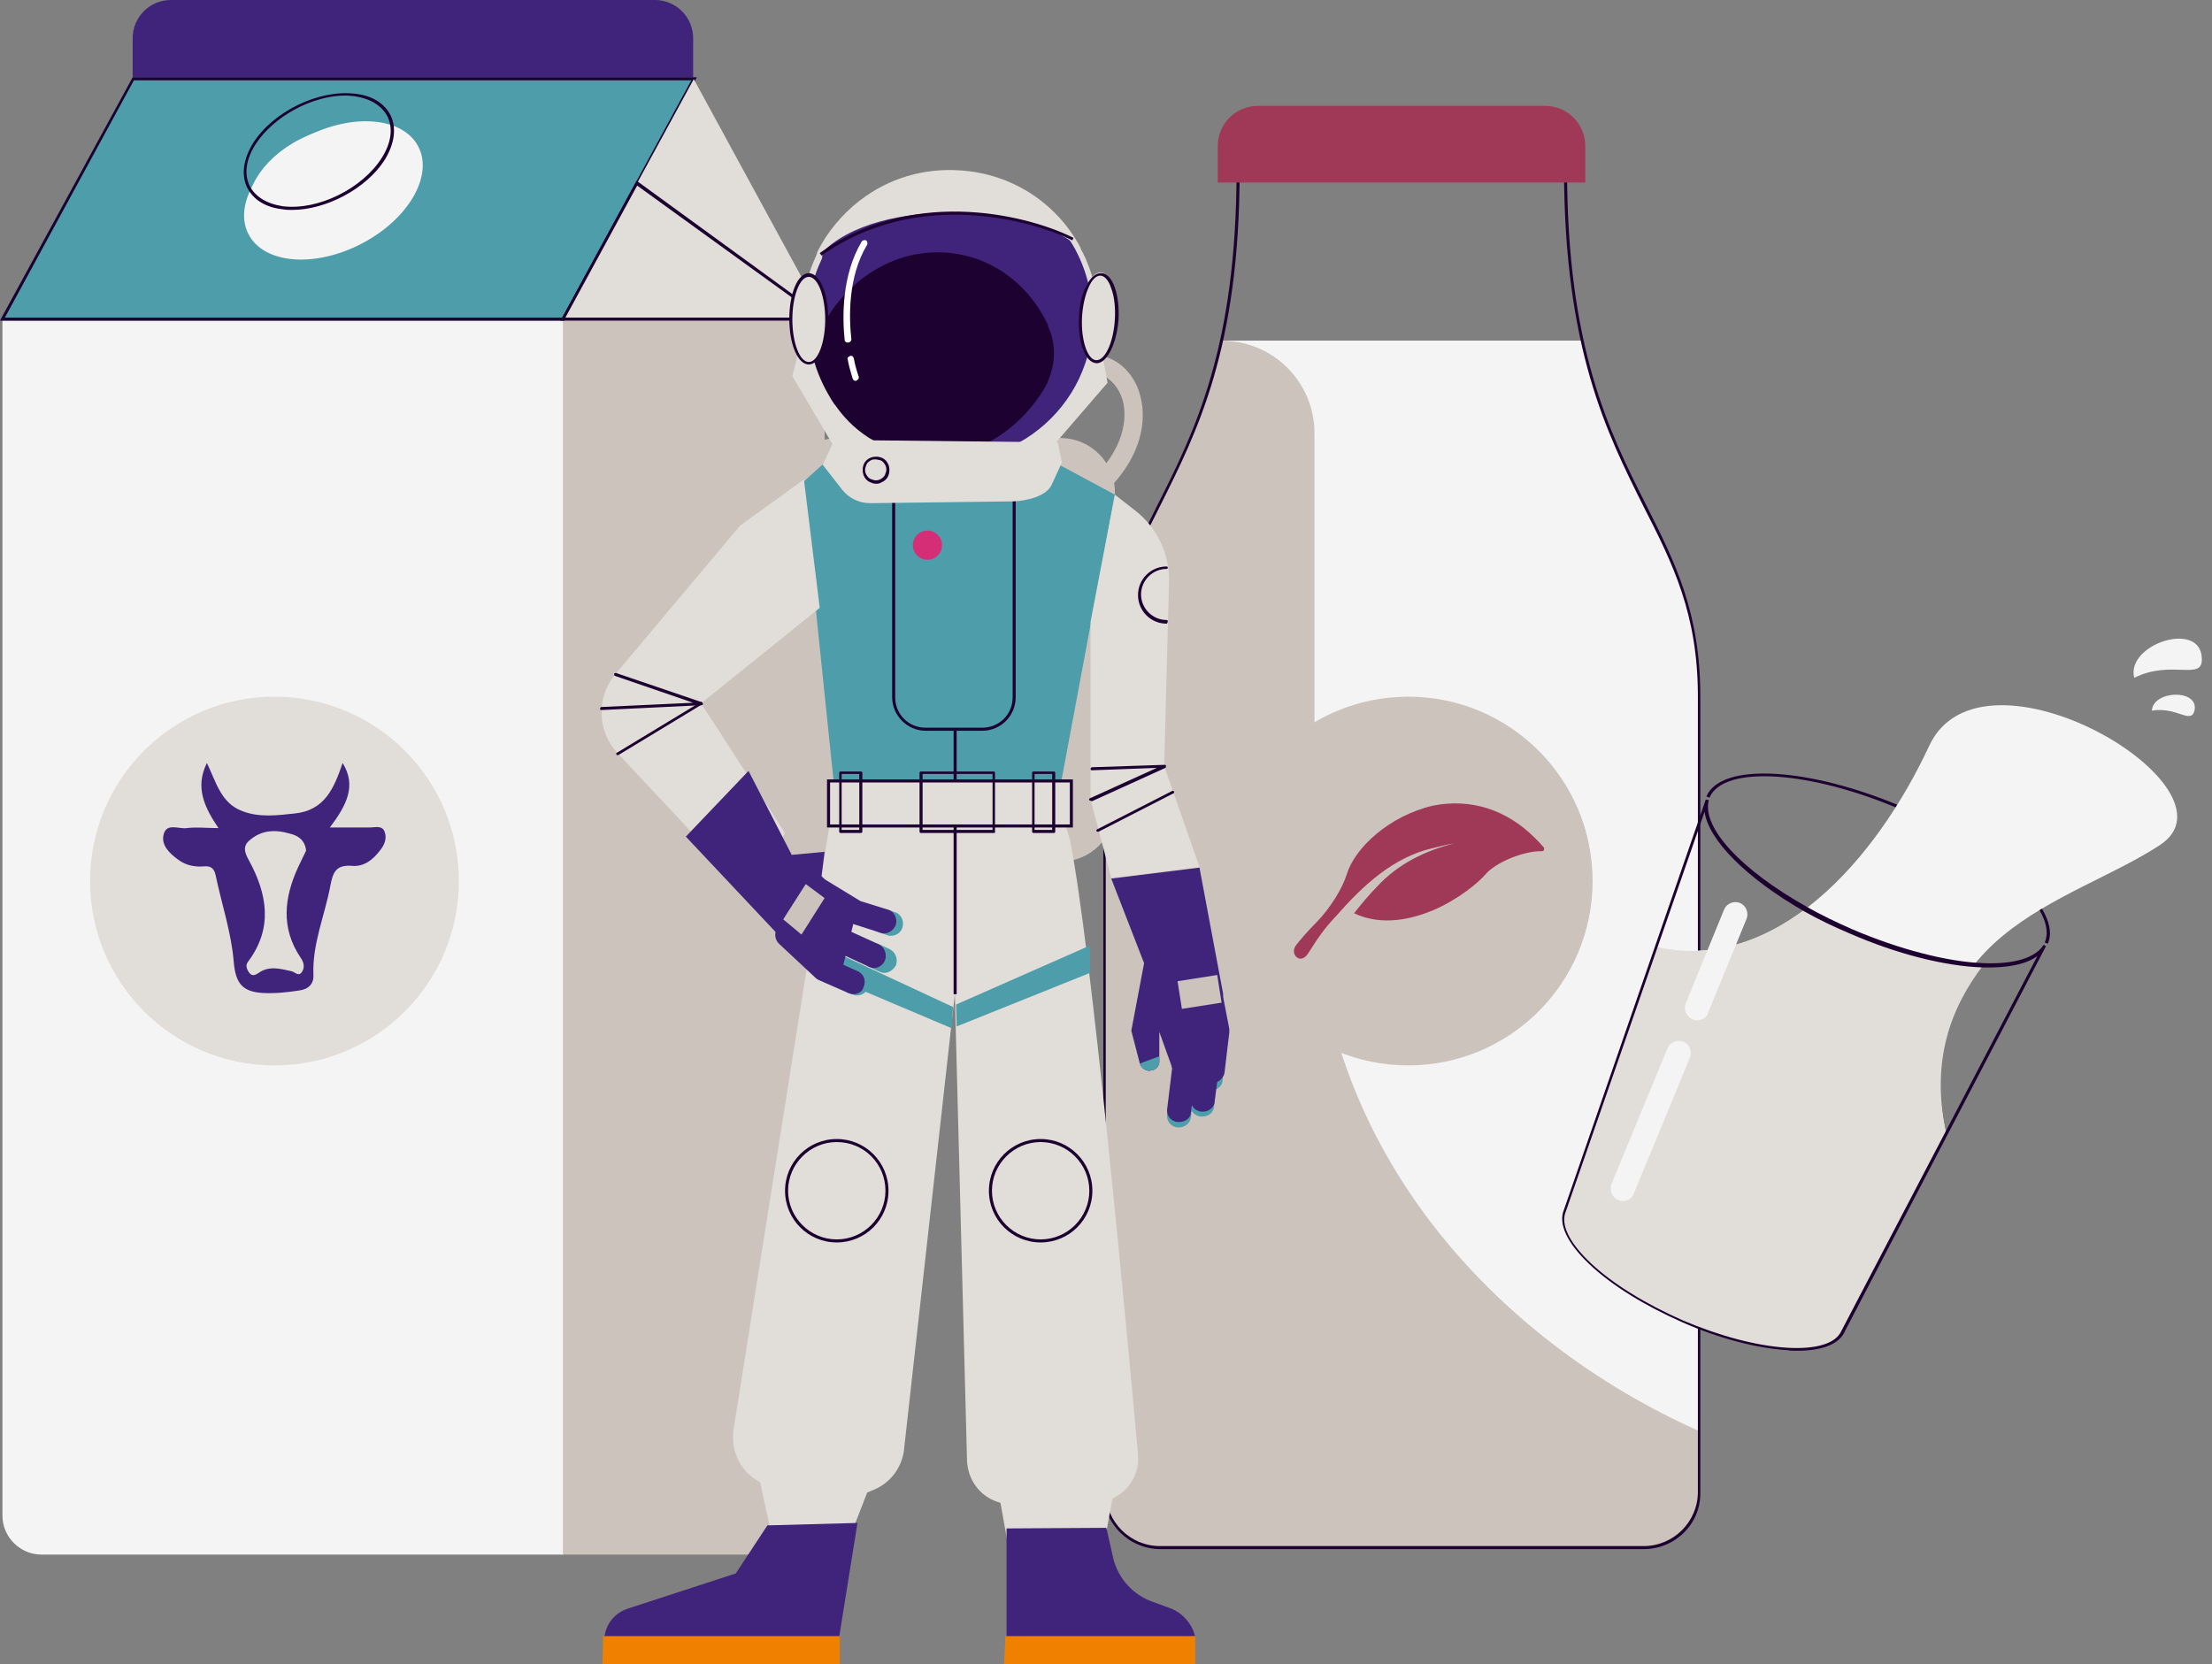 <?xml version="1.0" encoding="UTF-8"?>
<svg xmlns="http://www.w3.org/2000/svg" xmlns:xlink="http://www.w3.org/1999/xlink" version="1.2" id="Layer_1" x="0px" y="0px" width="363.48px" height="273.5px" viewBox="115.9 358.8 363.48 273.5" xml:space="preserve">
<rect x="115.9" y="358.8" width="363.48" height="273.5" fill="#808080" stroke="none"/>
<g id="Ebene_1">
</g>
<g>
	<path fill="#F5F4F4" d="M375.9,414.8h-59.3c-5.9,26.7-19.2,34.1-19.2,58.4V604c0,5,4.1,9.1,9.1,9.1H386c5,0,9.1-4.1,9.1-9.1V473.3   C395.1,448.9,381.8,441.5,375.9,414.8z"></path>
	<path fill="#F5F4F4" d="M395.1,473.3v130.8c0,5-4.1,9.1-9.1,9.1h-79.4c-5,0-9.1-4.1-9.1-9.1V473.3c0-24.4,13.3-31.8,19.2-58.5H376   C381.8,441.5,395.1,448.9,395.1,473.3z"></path>
	<path fill="#CCC3BD" d="M395.1,594v10c0,5-4.1,9.1-9.1,9.1h-79.4c-5,0-9.1-4.1-9.1-9.1V473.3c0-24.4,13.3-31.8,19.2-58.5l0,0   c8.4,0,15.2,6.8,15.2,15.2v73.6C331.9,547.7,362.1,579.3,395.1,594z"></path>
	<path fill="#F5F4F4" d="M208.4,614.3h-85.7c-3.5,0-6.4-2.9-6.4-6.4V411.3h92.2v203H208.4z"></path>
	<path fill="#40237A" d="M229.9,371.8h-92.2v-6.7c0-3.5,2.8-6.3,6.3-6.3h79.5c3.5,0,6.3,2.8,6.3,6.3v6.7H229.9z"></path>
	<path fill="#CCC3BD" d="M245.1,614.3h-36.7v-203h43V608C251.4,611.5,248.6,614.3,245.1,614.3z"></path>
	<path fill="#4D9EAA" d="M208.6,411.5h-92.7l0.2-0.4l21.6-39.6h92.7l-0.2,0.4L208.6,411.5z"></path>
	<path fill="#1D0130" d="M208.6,411.5h-92.7l0.2-0.4l21.6-39.6h92.7l-0.2,0.4L208.6,411.5z M116.7,411h91.6l21.2-39h-91.6L116.7,411   z"></path>
	<polygon fill="#E1DDD8" points="251.4,411.3 208.4,411.3 229.9,371.8  "></polygon>
	<path fill="#1D0130" d="M252.1,411.5H208l12.5-23L252.1,411.5z M208.8,411h41.8l-30-21.7L208.8,411z"></path>
	
		<ellipse transform="matrix(-0.458 -0.889 0.889 -0.458 -97.978 720.617)" fill="#F5F4F4" cx="170.77" cy="390.19" rx="9.9" ry="15.7"></ellipse>
	
		<ellipse transform="matrix(-0.458 -0.889 0.889 -0.458 -99.649 717.439)" fill="#F5F4F4" cx="168.98" cy="389.11" rx="8.2" ry="13"></ellipse>
	<path fill="#1D0130" d="M163.9,393.3c-0.5,0-1,0-1.5-0.1c-2.9-0.3-4.9-1.6-5.9-3.6c-1-2.1-0.6-4.7,1-7.3c3.3-5.2,10.8-8.8,16.7-8.1   c2.9,0.3,4.9,1.6,5.9,3.6c1,2.1,0.6,4.7-1,7.3C176.1,389.8,169.5,393.3,163.9,393.3z M172.7,374.5c-5.5,0-11.8,3.4-14.8,8   c-1.6,2.5-1.9,4.9-1,6.8c0.9,1.8,2.8,3,5.5,3.4c5.8,0.7,13-2.9,16.2-7.9l0,0c1.6-2.5,1.9-4.9,1-6.8c-0.9-1.8-2.8-3-5.5-3.4   C173.7,374.6,173.2,374.5,172.7,374.5z"></path>
	<path fill="#1D0130" d="M386,613.4h-79.4c-5.2,0-9.4-4.2-9.4-9.4V473.3c0-13.7,4.1-21.9,8.9-31.5c6.1-12.1,13-25.9,13-55.2v-0.2   h54.3v0.2c0,29.3,6.9,43.1,13,55.2c4.8,9.5,8.9,17.7,8.9,31.5v130.8C395.4,609.2,391.2,613.4,386,613.4z M319.6,386.8   c0,29.3-7,43-13.1,55.2c-4.8,9.5-8.9,17.6-8.9,31.2V604c0,4.9,4,8.9,8.9,8.9H386c4.9,0,8.9-4,8.9-8.9V473.3   c0-13.6-4.1-21.8-8.9-31.2c-6.1-12.2-13-25.9-13.1-55.2h-53.3V386.8z"></path>
	<path fill="#A03958" d="M376.5,388.8H316v-6c0-3.7,3-6.6,6.6-6.6h47.2c3.7,0,6.6,3,6.6,6.6v6H376.5z"></path>
	<path fill="#CCC3BD" d="M296.1,441l-2-2.3c7.1-6.1,6.8-11.5,6.4-13.6c-0.5-2.4-2.1-4.2-3.9-4.8l0.8-2.9c2.9,0.8,5.3,3.5,6,7   C304,427.1,304.4,433.9,296.1,441z"></path>
	<path fill="#4D9EAA" d="M309.6,544.1c-0.1,0-0.2,0-0.2,0c-1.1-0.1-1.9-1.1-1.7-2.2l0.1-0.9c0.1-1.1,1.2-1.9,2.2-1.7   c1.1,0.1,1.9,1.1,1.7,2.2l-0.1,0.9C311.5,543.4,310.6,544.1,309.6,544.1z"></path>
	<path fill="#4D9EAA" d="M313.5,542.3c-0.1,0-0.2,0-0.3,0c-1.1-0.1-1.9-1.1-1.7-2.2l0.1-0.9c0.1-1.1,1.1-1.9,2.2-1.7   c1.1,0.1,1.9,1.1,1.7,2.2l-0.1,0.9C315.4,541.6,314.5,542.3,313.5,542.3z"></path>
	<path fill="#4D9EAA" d="M314.9,538c-0.1,0-0.2,0-0.3,0c-1.1-0.1-1.9-1.1-1.7-2.2l0.1-1.2c0.1-1.1,1.1-1.9,2.2-1.7   c1.1,0.1,1.9,1.1,1.7,2.2l-0.1,1.2C316.8,537.3,315.9,538,314.9,538z"></path>
	<path fill="#CCC3BD" d="M290.2,500.4h-36.6c-4.9,0-8.9-4-8.9-8.9v-51.8c0-4.9,4-8.9,8.9-8.9h36.6c4.9,0,8.9,4,8.9,8.9v51.8   C299.1,496.4,295.1,500.4,290.2,500.4z"></path>
	<polygon fill="#4D9EAA" points="299.1,440.1 283.3,431.6 279.4,432 251,435.2 247.8,438.1 253.2,490.3 289.4,492  "></polygon>
	<path fill="#1D0130" d="M277.3,478.9H268c-3,0-5.5-2.5-5.5-5.5V438h20.3v35.4C282.8,476.4,280.4,478.9,277.3,478.9z M263,438.5   v34.9c0,2.8,2.2,5,5,5h9.3c2.8,0,5-2.2,5-5v-34.9H263z"></path>
	<circle fill="#D52E76" cx="268.3" cy="448.4" r="2.4"></circle>
	<path fill="#CCC3BD" d="M246.8,439.3c-6.3-5.4-6.8-10.2-6.1-13.3c1-4.5,4.9-7.5,8.1-8.4l0.8,2.9c-2.5,0.7-5.3,3-6,6.2   c-0.7,3.3,1,6.9,5.1,10.4L246.8,439.3z"></path>
	<polygon fill="#E1DDD8" points="254,434 246.1,420.6 248.8,410 296.2,412.6 297.9,421.7 286.6,434.8  "></polygon>
	<g>
		<path fill="#40237A" d="M294.9,418.8c-2.4,7-8,12.5-15,14.9c-0.9,0.3-1.8,0.6-2.8,0.7c-2.1,0.4-4.2,0.6-6.4,0.5    c-3.5-0.2-6.8-1.2-9.7-2.7c-2.8-1.5-5.3-3.5-7.2-5.9c-0.6-0.7-1.1-1.4-1.5-2.1c-1.4-2.2-2.5-4.6-3.2-7.2c-0.6-2.4-0.9-4.9-0.7-7.5    c0.1-2,0.5-3.9,1.1-5.8c0.3-1,0.7-2.1,1.2-3v-0.1l0,0c1.6-3.3,4-6.2,6.8-8.4c0.1-0.1,0.2-0.2,0.4-0.3c4.4-3.3,9.9-5.1,15.9-4.7    c8.5,0.6,15.7,5.5,19.5,12.5l0,0l0,0c1.2,2.2,2,4.5,2.5,7c0.2,1.3,0.4,2.7,0.4,4.1c0,0.6,0,1.2,0,1.8    C296,414.8,295.6,416.8,294.9,418.8z"></path>
		<path fill="#E1DDD8" d="M272.3,435.5c-0.5,0-1,0-1.6,0c-3.5-0.2-6.8-1.2-9.9-2.8c-2.9-1.5-5.4-3.6-7.4-6c-0.5-0.6-1-1.3-1.6-2.1    c-1.5-2.2-2.6-4.7-3.3-7.3c-0.6-2.5-0.9-5.1-0.7-7.7c0.1-2,0.5-4,1.1-5.9c0.3-1.1,0.8-2.1,1.2-3.1l0.1-0.4l0,0    c1.6-3.2,4-6.1,6.8-8.3c0.1-0.1,0.3-0.2,0.4-0.3c4.6-3.5,10.3-5.2,16.2-4.8c8.4,0.5,15.8,5.2,19.8,12.6l0,0l0.1,0.3    c1.2,2.2,2,4.6,2.5,7.1c0.3,1.4,0.4,2.8,0.4,4.2c0,0.5,0,1.1,0,1.8c-0.1,2.2-0.6,4.3-1.3,6.4l0,0c-2.4,7.1-8.1,12.8-15.3,15.2    c-1,0.3-1.9,0.6-2.8,0.8C275.7,435.3,274,435.5,272.3,435.5z M251,401.2c-0.4,0.9-0.8,1.8-1.1,2.7c-0.6,1.8-1,3.7-1.1,5.7    c-0.2,2.5,0.1,5,0.7,7.3c0.7,2.5,1.7,4.9,3.1,7c0.6,0.8,1,1.5,1.5,2c2,2.4,4.3,4.3,7.1,5.8c2.9,1.6,6.1,2.5,9.4,2.7    c2.2,0.1,4.3,0,6.3-0.5c0.9-0.2,1.8-0.4,2.7-0.7c6.8-2.3,12.3-7.8,14.6-14.6c0.7-2,1.1-4,1.2-6.1c0-0.7,0.1-1.3,0-1.8    c0-1.3-0.1-2.6-0.4-4c-0.4-2.3-1.2-4.6-2.3-6.7l0,0l-0.1-0.2c-3.9-7.1-11-11.7-19.1-12.2c-5.6-0.3-11.1,1.3-15.5,4.6    c-0.1,0.1-0.2,0.2-0.3,0.3c-2.9,2.2-5.2,5.1-6.7,8.3V401.2z"></path>
	</g>
	<path fill="#1D0130" d="M288.1,412.4c1.6,3.3,1.2,7.4-0.8,10.6c-2.7,4.3-6.6,7.7-11,9.4c-0.8,0.3-1.6,0.6-2.5,0.8   c-1.8,0.5-3.8,0.7-5.7,0.6c-3.1-0.2-6-1-8.5-2.5c-2.5-1.4-4.6-3.3-6.3-5.7c-0.5-0.6-0.9-1.3-1.3-2c-1.2-2.1-2.2-4.5-2.7-7   c0.3-0.9,0.6-1.7,1-2.6v-0.1l0,0c1.5-3.3,3.6-6.2,6.2-8.4c0.1-0.1,0.2-0.2,0.3-0.3c4-3.3,8.9-5.2,14.2-4.9   c7.6,0.4,13.9,5.1,17.1,11.9C288.1,412.3,288.1,412.3,288.1,412.4L288.1,412.4L288.1,412.4z"></path>
	<path fill="#E1DDD8" d="M253,489.4h36.5l2.2,7.4c3.5,17,9.5,82.2,11.2,101c0.3,3.1-1.4,6-4.2,7.3l0,0l-1.5,8.2l-15.4,0.9l-1.5-8.4   l-0.6-0.2c-2.9-1-4.8-3.7-4.9-6.8l-2-76.6l-8.3,74.4c-0.2,3.1-2.1,5.8-4.9,7l-1.2,0.5l-3.1,8l-12.7-1.4l-1.8-8.3l0,0   c-3.1-1.6-4.8-4.9-4.4-8.4L253,489.4z"></path>
	<path fill="#D52E76" d="M272.9,394.7"></path>
	<path fill="#40237A" d="M316.9,522.2l-1.3,10.5l-7,1.8l-2.2-6.1v4v0.6c0.1,0.8-0.4,1.6-1.2,1.7c-0.1,0-0.3,0.1-0.4,0.1   c-0.7,0-1.4-0.5-1.6-1.2l0,0l-1.4-5.4l2.1-11.1l-5.4-13.9l14.5-1.8L316.9,522.2z"></path>
	<g>
		
			<ellipse transform="matrix(-0.999 -0.052 0.052 -0.999 571.103 836.789)" fill="#E1DDD8" cx="296.35" cy="411.02" rx="3" ry="7.2"></ellipse>
		<path fill="#1D0130" d="M296.1,418.5C296.1,418.5,296,418.5,296.1,418.5c-1.9-0.1-3.1-3.4-2.9-7.6c0.1-2,0.5-3.8,1.2-5.1    c0.7-1.4,1.5-2.1,2.4-2.1h0.1c0.9,0,1.7,0.9,2.2,2.4c0.5,1.4,0.7,3.3,0.6,5.2C299.4,415.3,297.8,418.5,296.1,418.5z M296.7,404.1    c-0.7,0-1.4,0.7-1.9,1.9c-0.6,1.3-1,3.1-1.1,4.9c-0.2,3.8,0.9,7,2.3,7.1c1.5,0.1,2.9-3,3.1-6.8c0.1-1.9-0.1-3.7-0.6-5    C298.1,404.9,297.4,404.1,296.7,404.1L296.7,404.1z"></path>
	</g>
	<g>
		<ellipse fill="#E1DDD8" cx="248.8" cy="411.2" rx="3" ry="7.2"></ellipse>
		<path fill="#1D0130" d="M248.8,418.7c-1.8,0-3.2-3.3-3.2-7.5c0-4.2,1.4-7.5,3.2-7.5s3.2,3.3,3.2,7.5    C252,415.4,250.6,418.7,248.8,418.7z M248.8,404.3c-1.5,0-2.7,3.2-2.7,7c0,3.8,1.2,7,2.7,7s2.7-3.2,2.7-7    C251.5,407.5,250.3,404.3,248.8,404.3z"></path>
	</g>
	<path fill="#E1DDD8" d="M289.7,431.5l-36.7-0.4l-1.9,4.1l3.2,4.1c1.1,1.4,2.8,2.2,4.6,2.2l23.6-0.3c2.1-0.1,5.3-0.8,6.2-2.7   l1.7-3.7L289.7,431.5z"></path>
	<path fill="#E1DDD8" d="M293.3,399.7c-6-6.8-33.1-9.3-42.6,0.9c1.6-3.3,4-6.2,6.8-8.4c0.1-0.1,0.2-0.2,0.4-0.3   c4.4-3.3,9.9-5.1,15.9-4.7C282.4,387.7,289.6,392.7,293.3,399.7z"></path>
	<path fill="#1D0130" d="M259.8,438.3c-0.3,0-0.6-0.1-0.8-0.2c-0.6-0.2-1-0.7-1.2-1.2c-0.2-0.6-0.2-1.2,0-1.7c0.2-0.6,0.7-1,1.2-1.2   c0.6-0.2,1.2-0.2,1.7,0c0.6,0.2,1,0.7,1.2,1.2c0.2,0.5,0.2,1.2,0,1.7c-0.2,0.6-0.7,1-1.2,1.2C260.4,438.3,260.1,438.3,259.8,438.3z    M259.8,434.3c-0.2,0-0.5,0-0.7,0.1c-0.4,0.2-0.8,0.5-0.9,1c-0.2,0.4-0.2,0.9,0,1.3c0.2,0.4,0.5,0.8,1,0.9c0.4,0.2,0.9,0.2,1.3,0   c0.4-0.2,0.8-0.5,0.9-1c0.2-0.4,0.2-0.9,0-1.3s-0.5-0.8-1-0.9C260.2,434.4,260,434.3,259.8,434.3z"></path>
	<path fill="#1D0130" d="M250.9,400.8l-0.3-0.4c16.1-11.5,35.5-5.7,41.7-2.5l-0.2,0.4C286,395.2,266.8,389.5,250.9,400.8z"></path>
	<path fill="#FFFFFF" d="M256.5,421.4c-0.2,0-0.4-0.1-0.5-0.4c-0.3-1-0.6-2-0.8-3.1c-0.1-0.3,0.1-0.5,0.4-0.6s0.5,0.1,0.6,0.4   c0.2,1.1,0.5,2.1,0.8,3c0.1,0.3-0.1,0.5-0.3,0.6C256.6,421.4,256.5,421.4,256.5,421.4z"></path>
	<path fill="#FFFFFF" d="M255.2,415.1c-0.3,0-0.5-0.2-0.5-0.4c-0.4-3.7-0.5-10.7,2.8-16.2c0.1-0.2,0.5-0.3,0.7-0.2   c0.2,0.1,0.3,0.5,0.2,0.7c-3.2,5.3-3,12-2.6,15.6C255.8,414.8,255.6,415.1,255.2,415.1C255.3,415.1,255.2,415.1,255.2,415.1z"></path>
	<path fill="#40237A" d="M281.3,610v20.5l31-2.8l-0.4-1.1c-0.8-1.7-2.2-3-4-3.6l-2.5-0.9c-3.2-1.1-5.6-3.7-6.5-6.9l-1.2-5.3   L281.3,610z"></path>
	<polygon fill="#F08100" points="281.1,627.7 312.3,627.7 312.3,632.3 280.9,632.3  "></polygon>
	<path fill="#40237A" d="M256.8,609.1l-3.4,21.2h-37.9l0,0c-1-2.9,0.5-6.1,3.5-7.1l17.8-5.8l5.2-7.9L256.8,609.1z"></path>
	<polygon fill="#F08100" points="215,627.7 253.9,627.7 253.9,632.3 214.9,632.3  "></polygon>
	<g>
		<circle fill="#E1DDD8" cx="253.4" cy="554.5" r="8.3"></circle>
		<path fill="#1D0130" d="M253.4,563c-4.7,0-8.5-3.8-8.5-8.5c0-4.7,3.8-8.5,8.5-8.5c4.7,0,8.5,3.8,8.5,8.5    C261.9,559.2,258.1,563,253.4,563z M253.4,546.5c-4.4,0-8,3.6-8,8s3.6,8,8,8c4.4,0,8-3.6,8-8S257.9,546.5,253.4,546.5z"></path>
	</g>
	<path fill="#1D0130" d="M286.9,563c-4.7,0-8.5-3.8-8.5-8.5c0-4.7,3.8-8.5,8.5-8.5c4.7,0,8.5,3.8,8.5,8.5   C295.4,559.2,291.6,563,286.9,563z M286.9,546.5c-4.4,0-8,3.6-8,8s3.6,8,8,8c4.4,0,8-3.6,8-8S291.3,546.5,286.9,546.5z"></path>
	<path fill="#E1DDD8" d="M299.1,440.1l-4,20.9v29.2l3.4,12.9l14.5-1.8l-5.8-16.6l0.8-30.3c0.1-4.6-2-9-5.7-11.8L299.1,440.1z"></path>
	<path fill="#1D0130" d="M295.1,490.4c-0.1,0-0.2-0.1-0.2-0.1c-0.1-0.1,0-0.3,0.1-0.3l11-5l-10.7,0.4l0,0c-0.1,0-0.2-0.1-0.2-0.2   c0-0.1,0.1-0.3,0.2-0.3l12-0.4l0,0c0.1,0,0.2,0.1,0.2,0.2c0,0.1,0,0.2-0.1,0.3l-12.1,5.5C295.2,490.4,295.1,490.4,295.1,490.4z"></path>
	<path fill="#1D0130" d="M296.3,495.5c-0.1,0-0.2,0-0.2-0.1c-0.1-0.1,0-0.3,0.1-0.3l12.3-6.3c0.1-0.1,0.3,0,0.3,0.1   c0.1,0.1,0,0.3-0.1,0.3l-12.3,6.3H296.3z"></path>
	<path fill="#40237A" d="M309.7,543.2c-0.1,0-0.2,0-0.3,0c-1.1-0.1-1.9-1.1-1.7-2.2l0.8-6.6l-2.1-11.1c-0.2-1.1,0.5-2.1,1.6-2.3   c1.1-0.2,2.1,0.5,2.3,1.6l2.2,11.4c0,0.2,0,0.4,0,0.6l-0.9,7C311.6,542.5,310.7,543.2,309.7,543.2z"></path>
	<path fill="#40237A" d="M313.6,541.5c-0.1,0-0.2,0-0.3,0c-1.1-0.1-1.9-1.1-1.7-2.2l0.8-6.7l-2.1-11.1c-0.2-1.1,0.5-2.1,1.6-2.3   c1.1-0.2,2.1,0.5,2.3,1.6l2.2,11.4c0,0.2,0,0.4,0,0.6l-0.9,7C315.5,540.7,314.6,541.5,313.6,541.5z"></path>
	<path fill="#40237A" d="M315.1,536.8c-0.1,0-0.2,0-0.3,0c-1.1-0.1-1.9-1.1-1.7-2.2l0.8-6.3l-2.1-11.1c-0.2-1.1,0.5-2.1,1.6-2.3   s2.1,0.5,2.3,1.6l2.2,11.4c0,0.2,0,0.4,0,0.6l-0.8,6.7C316.9,536.1,316,536.8,315.1,536.8z"></path>
	
		<rect x="309.72" y="519.6" transform="matrix(-0.988 0.155 -0.155 -0.988 703.174 988.946)" fill="#CCC3BD" width="6.6" height="4.6"></rect>
	<path fill="#E1DDD8" d="M248,437.6l2.6,21.1l-19.5,15.7l13.8,21.3l-5.8,10.1l-21.7-23.2c-3.4-3.6-3.6-9.2-0.3-13.1l20.4-24.3   L248,437.6z"></path>
	<path fill="#4D9EAA" d="M306.4,532.4v0.6c0.1,0.8-0.4,1.6-1.2,1.7c-0.1,0-0.3,0.1-0.4,0.1c-0.7,0-1.4-0.5-1.6-1.2l0,0L306.4,532.4z   "></path>
	<path fill="#1D0130" d="M214.7,475.5c-0.1,0-0.2-0.1-0.2-0.2s0.1-0.3,0.2-0.3l15.1-0.7l-12.8-4.4c-0.1,0-0.2-0.2-0.2-0.3   c0-0.1,0.2-0.2,0.3-0.2l14.1,4.8c0.1,0,0.2,0.2,0.2,0.3s-0.1,0.2-0.2,0.2L214.7,475.5L214.7,475.5z"></path>
	<path fill="#1D0130" d="M217.4,482.9c-0.1,0-0.2,0-0.2-0.1c-0.1-0.1,0-0.3,0.1-0.3l13.7-8.3c0.1-0.1,0.3,0,0.3,0.1   c0.1,0.1,0,0.3-0.1,0.3l-13.7,8.3C217.5,482.9,217.5,482.9,217.4,482.9z"></path>
	<polygon fill="#4D9EAA" points="295,518.7 273.1,527.5 273,523.9 295,514.2  "></polygon>
	<polygon fill="#4D9EAA" points="250.8,518.7 272.3,527.8 272.5,524.3 250.8,514.2  "></polygon>
	<path fill="#40237A" d="M238.9,485.5l-10.3,10.8l19.1,20.3l6.3,2.7c0,0,2.6-10.3,2.5-10.6c-0.1-0.3-5.6-5.9-5.6-5.9l0.5-4l-5.4,0.5   L238.9,485.5z"></path>
	<path fill="#4D9EAA" d="M262.3,512.6c-0.2,0-0.4,0-0.6-0.1l-1.2-0.4c-1.1-0.3-1.6-1.5-1.3-2.5c0.3-1.1,1.5-1.6,2.5-1.3l1.2,0.4   c1.1,0.3,1.6,1.5,1.3,2.5C264,512,263.2,512.6,262.3,512.6z"></path>
	<path fill="#40237A" d="M261.2,512.2c-0.2,0-0.4,0-0.6-0.1l-4.7-1.5c-0.2,0-0.3-0.1-0.4-0.2l-6.6-4c-0.9-0.6-1.2-1.8-0.7-2.7   c0.6-0.9,1.8-1.2,2.7-0.7l6.4,3.9l4.5,1.4c1.1,0.3,1.6,1.5,1.3,2.5C262.8,511.6,262,512.2,261.2,512.2z"></path>
	<path fill="#4D9EAA" d="M261.2,518.7c-0.3,0-0.6-0.1-0.8-0.2l-1.7-0.8c-1-0.5-1.4-1.7-1-2.7c0.4-1,1.7-1.4,2.7-1l1.7,0.8   c1,0.5,1.4,1.7,1,2.7C262.6,518.3,261.9,518.7,261.2,518.7z"></path>
	<path fill="#40237A" d="M259.5,517.9c-0.3,0-0.6-0.1-0.8-0.2l-5.6-2.6c-0.1,0-0.1-0.1-0.2-0.1l-6.6-4c-0.9-0.6-1.2-1.8-0.7-2.7   c0.6-0.9,1.8-1.2,2.7-0.7l6.5,3.9l5.5,2.5c1,0.5,1.4,1.7,1,2.7C260.9,517.5,260.2,517.9,259.5,517.9z"></path>
	<path fill="#4D9EAA" d="M256.7,522.4c-0.3,0-0.5-0.1-0.8-0.2l-0.6-0.2c-1-0.4-1.5-1.6-1-2.6c0.4-1,1.6-1.5,2.6-1l0.6,0.2   c1,0.4,1.5,1.6,1,2.6C258.2,522,257.5,522.4,256.7,522.4z"></path>
	<path fill="#40237A" d="M256.1,522.2c-0.3,0-0.5-0.1-0.8-0.2l-4.8-2.1c-0.2-0.1-0.4-0.2-0.6-0.4l-6-5.6c-0.8-0.8-0.8-2-0.1-2.8   c0.8-0.8,2-0.8,2.8-0.1l5.7,5.4l4.5,2c1,0.4,1.5,1.6,1,2.6C257.7,521.7,256.9,522.2,256.1,522.2z"></path>
	<polygon fill="#CCC3BD" points="247.6,512.4 244.6,509.9 248.3,504.1 251.4,506.4  "></polygon>
	<rect x="272.6" y="478.8" fill="#1D0130" width="0.5" height="43.4"></rect>
	<g>
		<rect x="252" y="487.1" fill="#E1DDD8" width="39.9" height="7.4"></rect>
		<path fill="#1D0130" d="M292.2,494.8h-40.4v-7.9h40.4V494.8z M252.3,494.3h39.4v-6.9h-39.4V494.3L252.3,494.3z"></path>
	</g>
	<path fill="#1D0130" d="M257.4,495.7H254c-0.1,0-0.2-0.1-0.2-0.2v-9.7c0-0.1,0.1-0.2,0.2-0.2h3.4c0.1,0,0.2,0.1,0.2,0.2v9.7   C257.6,495.6,257.5,495.7,257.4,495.7z M254.2,495.2h2.9V486h-2.9V495.2L254.2,495.2z"></path>
	<path fill="#1D0130" d="M279.2,495.7h-12c-0.1,0-0.2-0.1-0.2-0.2v-9.7c0-0.1,0.1-0.2,0.2-0.2h12c0.1,0,0.2,0.1,0.2,0.2v9.7   C279.5,495.6,279.4,495.7,279.2,495.7z M267.4,495.2H279V486h-11.5v9.2H267.4z"></path>
	<path fill="#1D0130" d="M289.1,495.7h-3.4c-0.1,0-0.2-0.1-0.2-0.2v-9.7c0-0.1,0.1-0.2,0.2-0.2h3.4c0.1,0,0.2,0.1,0.2,0.2v9.7   C289.3,495.6,289.2,495.7,289.1,495.7z M285.9,495.2h2.9V486h-2.9V495.2z"></path>
	<path fill="#1D0130" d="M307.6,461.3c-2.6,0-4.7-2.1-4.7-4.7c0-2.6,2.1-4.7,4.7-4.7c0.1,0,0.2,0.1,0.2,0.2c0,0.1-0.1,0.2-0.2,0.2   c-2.3,0-4.2,1.9-4.2,4.2c0,2.3,1.9,4.2,4.2,4.2c0.1,0,0.2,0.1,0.2,0.2S307.7,461.3,307.6,461.3z"></path>
	<path fill="#1D0130" d="M452.4,513.9l-0.5-0.2c1.1-2.6-0.7-6.2-5-10.3c-4.4-4.1-10.9-8.2-18.3-11.4c-15.2-6.6-29.5-7.5-31.8-2.1   l-0.5-0.2c2.4-5.7,17-4.8,32.4,1.8c7.4,3.2,14,7.3,18.4,11.5C451.7,507.3,453.6,511.2,452.4,513.9z"></path>
	<path fill="#F5F4F4" d="M435.7,545.2l-16.9,32.3c-2,4.6-13.8,3.8-26.5-1.6c-12.6-5.5-21.3-13.6-19.3-18.2l15-43.3   c19.7,4.5,36.2-14.3,44.9-33c8.7-18.8,52.2,7,37.9,16.3C455.9,507.5,428.6,511.8,435.7,545.2z"></path>
	<path fill="#E1DDD8" d="M435.7,545.2l-16.9,32.3c-2,4.6-13.8,3.8-26.5-1.6c-12.6-5.5-21.3-13.6-19.3-18.2l15-43.3   c9,2.1,17.4-0.8,24.6-6.2c2.3,1.3,4.8,2.5,7.4,3.6c8.1,3.5,15.9,5.4,21.8,5.6C436.5,524.4,433.1,533,435.7,545.2z"></path>
	<path fill="#1D0130" d="M411.2,580.8c-0.5,0-1.1,0-1.6-0.1c-5-0.3-11.2-1.9-17.3-4.6c-6.1-2.7-11.5-6-15.2-9.5s-5.2-6.7-4.2-9   l23.3-67.4l0.5,0.1c-1.2,4.5,5.3,11.5,16.2,17.6c2.3,1.3,4.8,2.5,7.3,3.6c7.7,3.3,15.7,5.4,21.7,5.6c5,0.2,8.5-0.9,9.8-3l0.4,0.2   l-33,63.2C418.2,579.7,415.4,580.8,411.2,580.8z M396,492.2l-22.8,65.7c-0.9,2.1,0.5,5.1,4.1,8.5c3.6,3.4,9,6.7,15.1,9.4   c6.1,2.6,12.2,4.2,17.1,4.5c4.9,0.3,8.1-0.7,9-2.8l32.2-61.6c-1.8,1.4-4.9,2-9,1.9c-6.2-0.2-14.1-2.2-21.9-5.6   c-2.6-1.1-5.1-2.3-7.4-3.6C402.8,503.1,396.6,496.8,396,492.2z"></path>
	<path fill="#F5F4F4" d="M466.6,470.2c-1.4-5.5,10.8-9.5,11.1-3.3C478,470.9,472.8,467.1,466.6,470.2z"></path>
	<path fill="#F5F4F4" d="M469.5,475.6c0.2-3.4,7.8-3.6,7,0C475.9,477.9,473.6,474.9,469.5,475.6z"></path>
	<path fill="#F5F4F4" d="M382.6,556.2c-0.3,0-0.5,0-0.8-0.2c-1-0.4-1.5-1.6-1.1-2.6l9.2-22.3c0.4-1,1.6-1.5,2.6-1.1s1.5,1.6,1.1,2.6   l-9.2,22.3C384.2,555.7,383.4,556.2,382.6,556.2z"></path>
	<path fill="#F5F4F4" d="M394.8,526.5c-0.3,0-0.5,0-0.8-0.2c-1-0.4-1.5-1.6-1.1-2.6l6.3-15.4c0.4-1,1.6-1.5,2.6-1.1   c1,0.4,1.5,1.6,1.1,2.6l-6.3,15.4C396.4,526,395.6,526.5,394.8,526.5z"></path>
	<circle fill="#E1DDD8" cx="161" cy="503.6" r="30.3"></circle>
	<circle fill="#CCC3BD" cx="347.3" cy="503.6" r="30.3"></circle>
	<path fill="#40237A" d="M172.2,484.2c2.3,3.7,0.7,6.9-2.1,10.6c2.6,0,4.6,0,6.6,0c0.8,0,2-0.4,2.4,0.7c0.4,1.1,0,2.1-0.7,3   c-1.2,1.6-2.7,2.8-4.7,2.6c-2.6-0.2-3.1,1.1-3.5,3.2c-0.9,4.9-3,9.6-2.8,14.7c0.1,1.5-0.8,2.4-2.4,2.6c-2,0.3-3.9,0.5-5.9,0.4   c-3.4-0.2-4.5-1.6-4.8-5.2c-0.4-4.8-2-9.5-3-14.3c-0.3-1.2-1-1.4-2-1.3c-1.5,0.1-2.9-0.2-4.1-1.1c-1.4-1-2.9-2.4-2.4-4.2   c0.5-1.9,2.5-0.8,3.8-1c1.6-0.2,3.2,0,5.2,0c-2.3-3.4-3.9-6.7-1.9-10.7c1.5,3.1,2.3,6.6,5.8,7.9c2.8,1.1,5.8,0.7,8.6,0.4   C169.3,492,170.8,488.3,172.2,484.2z M166.2,498.6c-0.2-1.8-1.4-2.5-2.7-2.8c-2.4-0.7-4.7-0.6-6.7,1.2c-1.1,1-0.6,2.1,0,3.2   c3,5.5,4,11.1-0.1,16.6c-0.5,0.6-0.3,1.2,0.1,1.8c0.5,0.7,1,0.5,1.6,0.1c1.7-1.2,3.5-0.7,5.3-0.3c0.7,0.1,1.3,1.1,1.9,0   c0.4-0.7,0.2-1.5-0.3-2.2c-3.3-4.9-2.7-9.9-0.4-14.9C165.4,500.3,165.8,499.4,166.2,498.6z"></path>
	<path fill="#A03958" d="M337.2,502.5c-0.7,2.3-2.7,5.5-4.8,7.7c-1.4,1.4-3.1,3.3-3.7,4.2c-0.4,0.8-0.1,1.5,0.4,1.8   c0.4,0.3,1.1,0.2,1.6-0.5c0.2-0.3,0.5-0.7,0.8-1.2c0.8-1.3,2-3.1,4-5.2c4.3-4.9,9.3-9.6,15.8-11.1c1.2-0.3,2.4-0.6,3.6-0.8   c-4.8,1.2-9.3,3.4-12.7,7.1c-1.4,1.4-2.6,2.9-3.8,4.4c4.7,2.2,9.6,0.9,13-0.5c4.2-1.8,7.5-4.6,8.6-5.9c1.7-2,6.4-3.9,9.3-3.8   c0.1,0,0.3-0.1,0.3-0.2c0.1-0.1,0-0.3,0-0.4c-0.5-0.6-1-1.1-1.5-1.6c-4.7-4.7-10.6-6.5-16.7-5.3   C344.1,492.9,338.5,498.2,337.2,502.5z"></path>
</g>
</svg>
